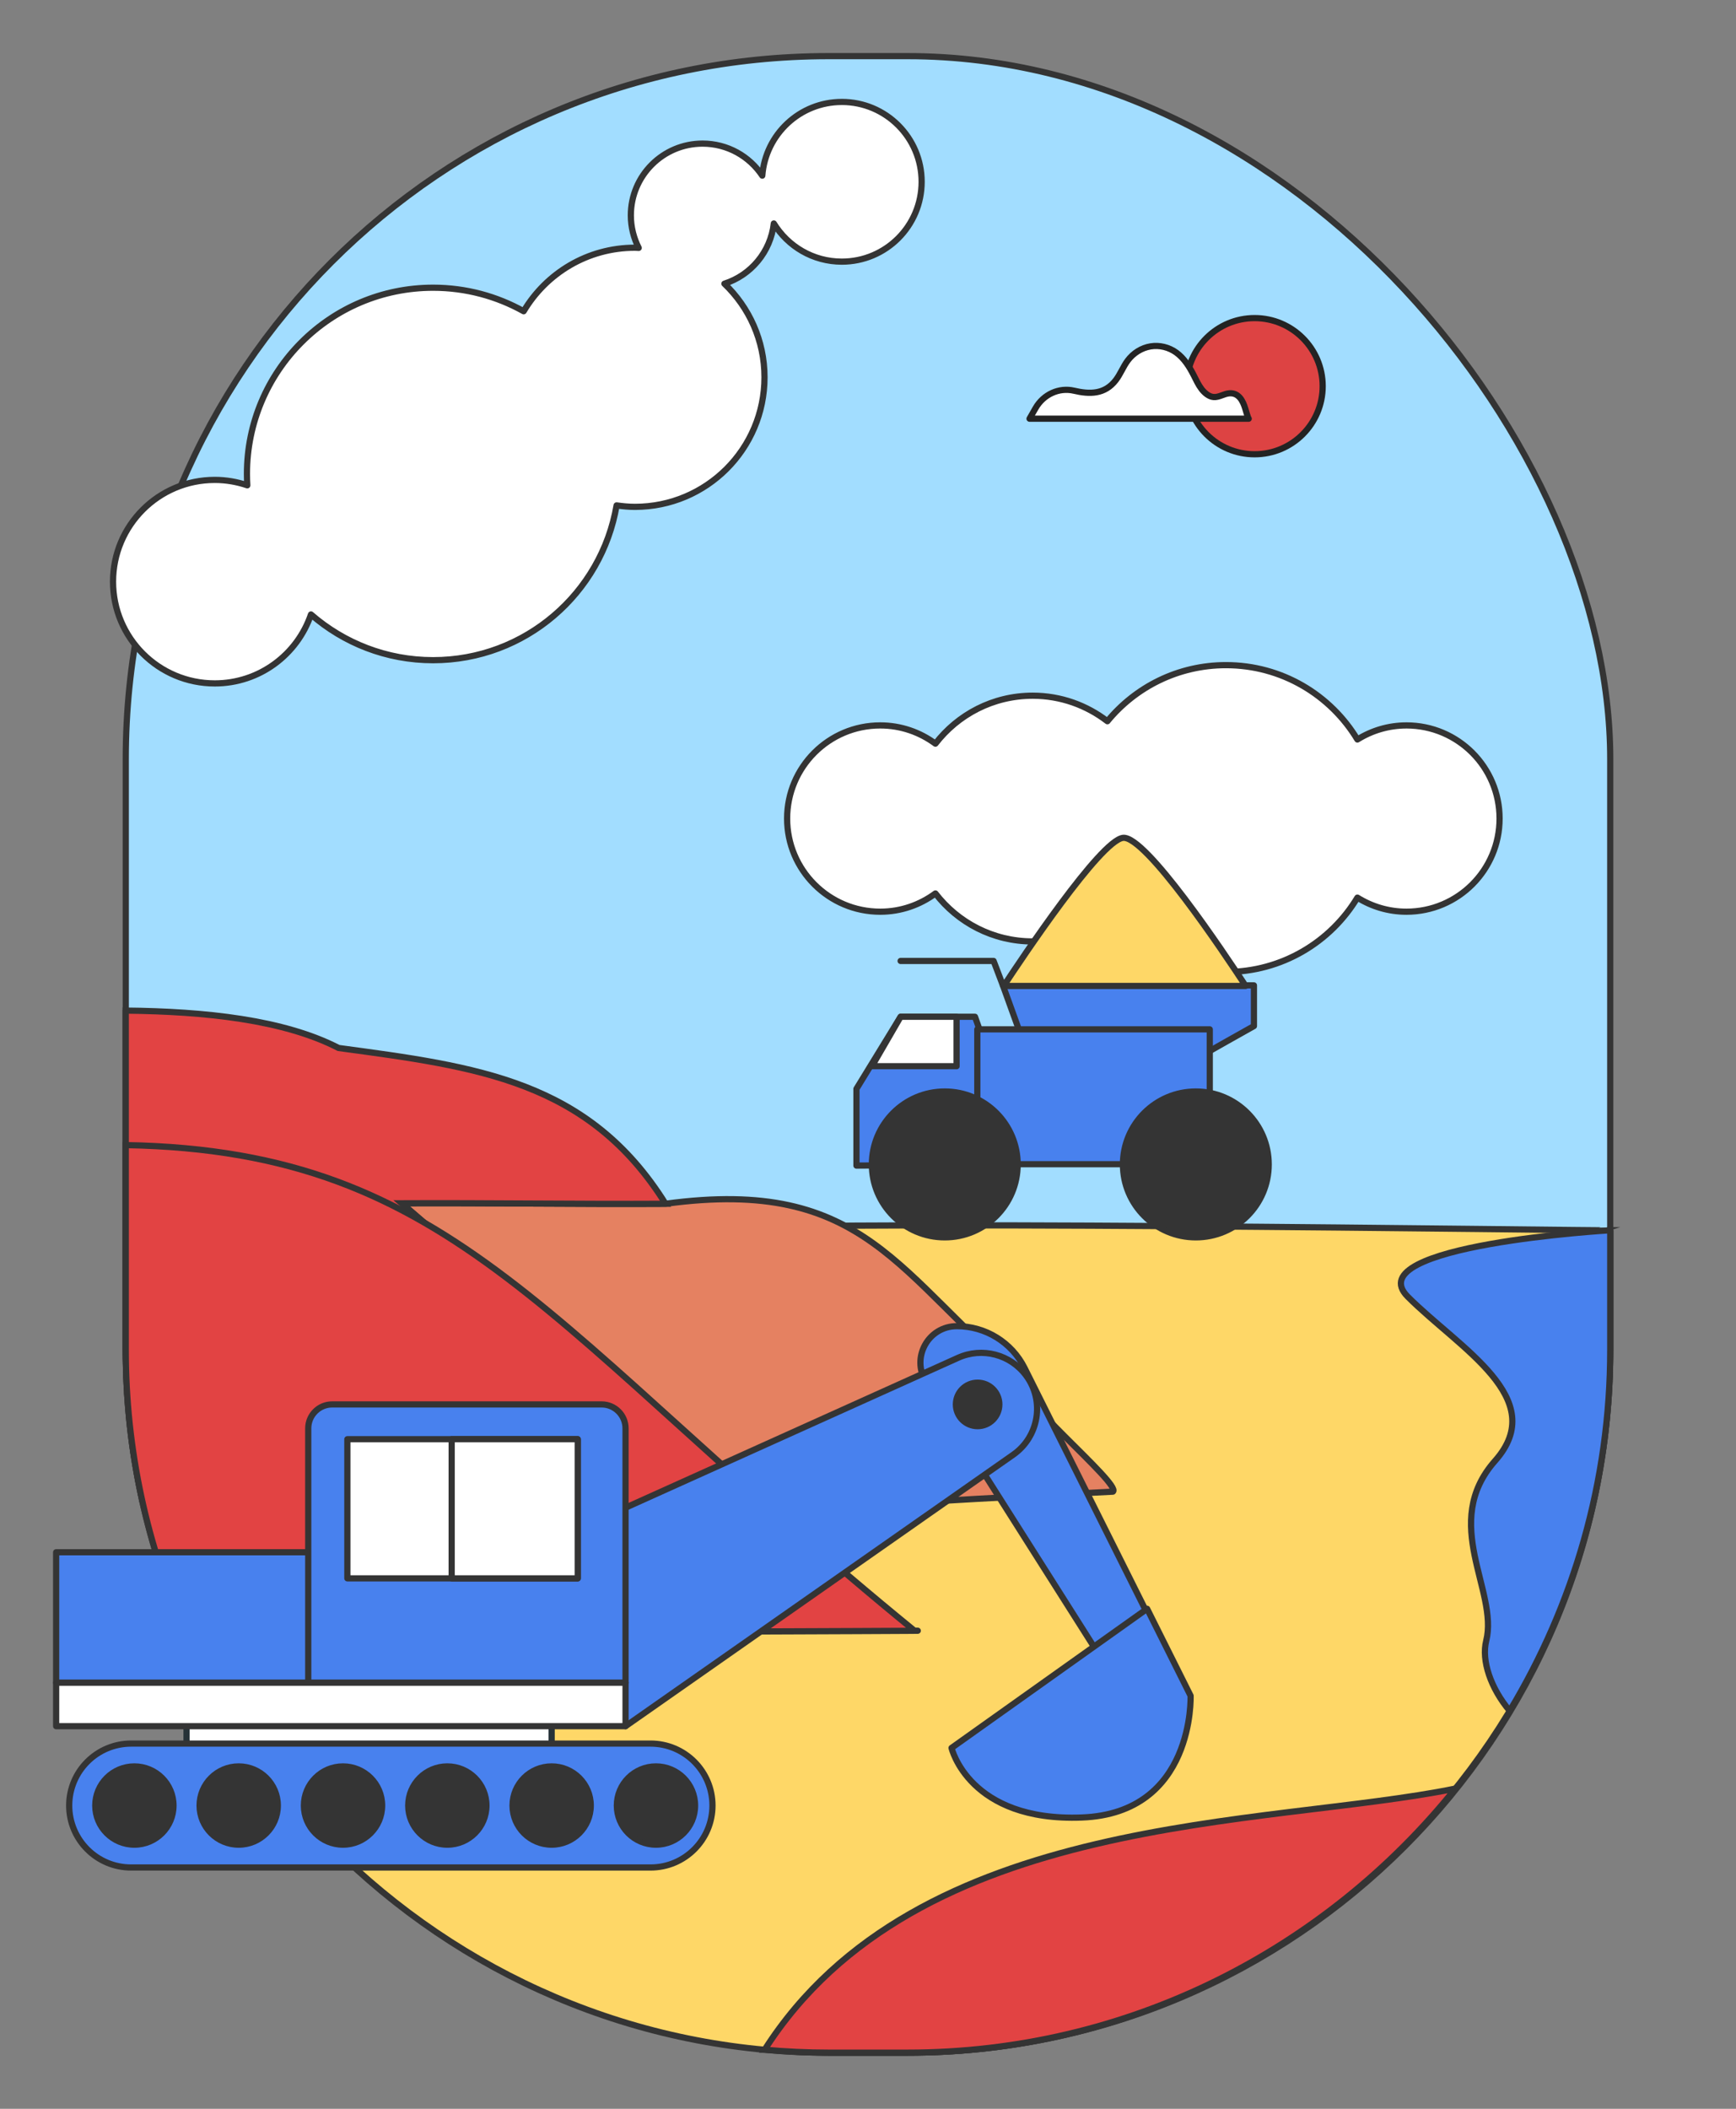 <?xml version="1.0" encoding="UTF-8"?>
<svg xmlns="http://www.w3.org/2000/svg" id="Calque_3" width="280" height="340" viewBox="0 0 280 340">
  <rect x="0" y="0" width="280" height="340" fill="#808080" stroke="none"/>
  <rect x="20.285" y="9.05" width="239.43" height="321.9" rx="113.338" ry="113.338" style="fill:#a2ddff; stroke:#343434; stroke-miterlimit:10;"></rect>
  <path d="m135.775,16.437c-6.775,0-12.316,5.237-12.825,11.883-2.073-3.114-5.612-5.167-9.633-5.167-6.39,0-11.569,5.18-11.569,11.569,0,1.891.463,3.671,1.268,5.248-.202-.006-.399-.031-.603-.031-7.644,0-14.31,4.118-17.951,10.244-4.324-2.413-9.304-3.794-14.607-3.794-16.584,0-30.028,13.444-30.028,30.028,0,.615.024,1.225.061,1.831-1.65-.558-3.412-.874-5.25-.874-9.061,0-16.407,7.345-16.407,16.406s7.346,16.407,16.407,16.407c7.208,0,13.316-4.655,15.519-11.118,5.273,4.59,12.159,7.375,19.699,7.375,14.854,0,27.182-10.79,29.593-24.958.971.138,1.956.235,2.966.235,11.538,0,20.891-9.353,20.891-20.891,0-5.938-2.489-11.285-6.467-15.088,4.267-1.362,7.454-5.131,7.97-9.712,2.264,3.688,6.322,6.157,10.968,6.157,7.11,0,12.875-5.764,12.875-12.875s-5.764-12.875-12.875-12.875Z" style="fill:#fff; stroke-width:0px;"></path>
  <path d="m135.775,16.437c-6.775,0-12.316,5.237-12.825,11.883-2.073-3.114-5.612-5.167-9.633-5.167-6.39,0-11.569,5.18-11.569,11.569,0,1.891.463,3.671,1.268,5.248-.202-.006-.399-.031-.603-.031-7.644,0-14.31,4.118-17.951,10.244-4.324-2.413-9.304-3.794-14.607-3.794-16.584,0-30.028,13.444-30.028,30.028,0,.615.024,1.225.061,1.831-1.65-.558-3.412-.874-5.25-.874-9.061,0-16.407,7.345-16.407,16.406s7.346,16.407,16.407,16.407c7.208,0,13.316-4.655,15.519-11.118,5.273,4.59,12.159,7.375,19.699,7.375,14.854,0,27.182-10.79,29.593-24.958.971.138,1.956.235,2.966.235,11.538,0,20.891-9.353,20.891-20.891,0-5.938-2.489-11.285-6.467-15.088,4.267-1.362,7.454-5.131,7.97-9.712,2.264,3.688,6.322,6.157,10.968,6.157,7.11,0,12.875-5.764,12.875-12.875s-5.764-12.875-12.875-12.875Z" style="fill:none; stroke:#343434; stroke-linecap:round; stroke-linejoin:round;"></path>
  <path d="m226.849,116.959c-2.908,0-5.613.84-7.913,2.271-4.329-7.184-12.203-11.99-21.201-11.99-7.705,0-14.585,3.523-19.122,9.045-3.342-2.572-7.515-4.118-12.059-4.118-6.389,0-12.056,3.038-15.679,7.734-2.493-1.842-5.565-2.943-8.903-2.943-8.294,0-15.018,6.724-15.018,15.018s6.724,15.018,15.018,15.018c3.337,0,6.41-1.102,8.903-2.943,3.623,4.696,9.29,7.734,15.679,7.734,4.543,0,8.716-1.546,12.059-4.118,4.537,5.522,11.417,9.045,19.122,9.045,8.998,0,16.873-4.806,21.201-11.989,2.3,1.431,5.005,2.271,7.913,2.271,8.294,0,15.018-6.724,15.018-15.018s-6.724-15.018-15.018-15.018Z" style="fill:#fff; stroke-width:0px;"></path>
  <path d="m226.849,116.959c-2.908,0-5.613.84-7.913,2.271-4.329-7.184-12.203-11.99-21.201-11.99-7.705,0-14.585,3.523-19.122,9.045-3.342-2.572-7.515-4.118-12.059-4.118-6.389,0-12.056,3.038-15.679,7.734-2.493-1.842-5.565-2.943-8.903-2.943-8.294,0-15.018,6.724-15.018,15.018s6.724,15.018,15.018,15.018c3.337,0,6.41-1.102,8.903-2.943,3.623,4.696,9.29,7.734,15.679,7.734,4.543,0,8.716-1.546,12.059-4.118,4.537,5.522,11.417,9.045,19.122,9.045,8.998,0,16.873-4.806,21.201-11.989,2.3,1.431,5.005,2.271,7.913,2.271,8.294,0,15.018-6.724,15.018-15.018s-6.724-15.018-15.018-15.018Z" style="fill:none; stroke:#343434; stroke-linecap:round; stroke-linejoin:round;"></path>
  <path d="m259.715,198.353c-.215.147-136.575-1.96-152.215.147-4.131-4.804-56.147-21.282-68-28-5.008-.045-11.161-7.061-19.215-7.14v54.253c0,62.336,51.002,113.337,113.338,113.337h12.754c62.336,0,113.338-51.002,113.338-113.337v-19.26Zm-203.376,23.467c-1.635.404-3.145.755-4.553,1.067-.833-.398-1.68-.803-2.533-1.211,2.743-.023,5.17.015,7.085.145Zm24.228,14.407c.954-.545,1.997-.471,3.063.94.13.281-.971-.073-3.063-.94Z" style="fill:#fed767; stroke:#343434; stroke-miterlimit:10;"></path>
  <path d="m107.351,194.083c32.474-4.414,37.334,11.668,58.376,29.139-3.983.345,15.341,16.143,13.773,17.278,0,0-68.001,3.34-71,5,4.641.97-4.677-17.485-14.894-27.554-9.608-7.982-19.395-15.751-28.829-23.945,14.187-.065,28.393.163,42.574.082Z" style="fill:#e58161; stroke:#343434; stroke-linecap:round; stroke-linejoin:round;"></path>
  <path d="m93.606,217.948c-9.607-7.984-19.395-15.753-28.829-23.947,14.187-.065,28.393.163,42.574.083-12.426-19.88-30.441-22.106-52.739-25.119-8.862-4.566-21.554-5.898-34.327-6.028v54.676c0,8.287.91,16.372,2.62,24.165,42.825.864,104.573-.17,106.595-.277-14.545.044-25.677-13.484-35.894-23.552Z" style="fill:#e24343; stroke:#343434; stroke-miterlimit:10;"></path>
  <path d="m147.5,262.918c-59.128-48.197-73.856-77.359-127.215-78.295v32.989c0,16.262,3.478,31.75,9.716,45.766,37.442-.13,125.668-.443,117.499-.46Zm-63.87-25.75c.13.281-.971-.073-3.063-.94.954-.545,1.997-.471,3.063.94Z" style="fill:#e24343; stroke:#343434; stroke-miterlimit:10;"></path>
  <path d="m123.328,330.474c3.393.309,6.825.476,10.295.476h12.754c35.626,0,67.545-16.664,88.362-42.577-30.698,6.241-86.798,3.594-111.411,42.101Z" style="fill:#e24343; stroke:#343434; stroke-miterlimit:10;"></path>
  <path d="m149.374,222.83l30.738,48.472,7.712-5.608-22.561-45.123c-2.07-4.14-6.302-6.755-10.931-6.755h0c-4.628,0-7.437,5.106-4.958,9.015Z" style="fill:#4881ee; stroke:#343434; stroke-linecap:round; stroke-linejoin:round;"></path>
  <path d="m185.02,259.384l-31.547,22.434s2.804,11.918,21.032,11.217c18.227-.701,17.526-19.63,17.526-19.63l-7.01-14.021Z" style="fill:#4881ee; stroke:#343434; stroke-linecap:round; stroke-linejoin:round;"></path>
  <path d="m97.388,244.662l57.145-25.747c3.88-1.748,8.453-.55,10.978,2.876h0c3.009,4.084,2.065,9.844-2.091,12.753l-62.527,43.769-3.505-33.651Z" style="fill:#4881ee; stroke:#343434; stroke-linecap:round; stroke-linejoin:round;"></path>
  <rect x="30.087" y="276.209" width="58.888" height="9.114" style="fill:#fff; stroke:#263238; stroke-linecap:round; stroke-linejoin:round;"></rect>
  <rect x="9.056" y="250.27" width="51.177" height="21.032" style="fill:#4881ee; stroke:#343434; stroke-linecap:round; stroke-linejoin:round;"></rect>
  <path d="m53.572,226.434h43.465c2.128,0,3.856,1.728,3.856,3.856v41.012h-51.177v-41.012c0-2.128,1.728-3.856,3.856-3.856Z" style="fill:#4881ee; stroke:#343434; stroke-linecap:round; stroke-linejoin:round;"></path>
  <path d="m21.149,301.096h83.776c5.517,0,9.99-4.473,9.99-9.99h0c0-5.517-4.473-9.99-9.99-9.99H21.149c-5.517,0-9.99,4.473-9.99,9.99h0c0,5.517,4.473,9.99,9.99,9.99Z" style="fill:#4881ee; stroke:#343434; stroke-linecap:round; stroke-linejoin:round;"></path>
  <rect x="9.056" y="271.302" width="91.838" height="7.011" style="fill:#fff; stroke:#343434; stroke-linecap:round; stroke-linejoin:round;"></rect>
  <path d="m27.984,291.106c0,3.485-2.825,6.309-6.31,6.309s-6.309-2.825-6.309-6.309,2.825-6.309,6.309-6.309,6.31,2.825,6.31,6.309Z" style="fill:#343434; stroke:#343434; stroke-linecap:round; stroke-linejoin:round;"></path>
  <circle cx="38.5" cy="291.106" r="6.309" style="fill:#343434; stroke:#343434; stroke-linecap:round; stroke-linejoin:round;"></circle>
  <circle cx="55.325" cy="291.106" r="6.309" style="fill:#343434; stroke:#343434; stroke-linecap:round; stroke-linejoin:round;"></circle>
  <path d="m78.46,291.106c0,3.485-2.825,6.309-6.309,6.309s-6.31-2.825-6.31-6.309,2.825-6.309,6.31-6.309,6.309,2.825,6.309,6.309Z" style="fill:#343434; stroke:#343434; stroke-linecap:round; stroke-linejoin:round;"></path>
  <path d="m95.285,291.106c0,3.485-2.825,6.309-6.31,6.309s-6.309-2.825-6.309-6.309,2.825-6.309,6.309-6.309,6.31,2.825,6.31,6.309Z" style="fill:#343434; stroke:#343434; stroke-linecap:round; stroke-linejoin:round;"></path>
  <path d="m112.11,291.106c0,3.485-2.825,6.309-6.31,6.309s-6.309-2.825-6.309-6.309,2.825-6.309,6.309-6.309,6.31,2.825,6.31,6.309Z" style="fill:#343434; stroke:#343434; stroke-linecap:round; stroke-linejoin:round;"></path>
  <path d="m161.184,226.434c0-1.936-1.569-3.505-3.505-3.505-1.936,0-3.505,1.569-3.505,3.505s1.569,3.505,3.505,3.505c1.936,0,3.505-1.569,3.505-3.505Z" style="fill:#343434; stroke:#343434; stroke-linecap:round; stroke-linejoin:round;"></path>
  <rect x="56.026" y="232.043" width="37.156" height="22.434" style="fill:#fff; stroke:#343434; stroke-linecap:round; stroke-linejoin:round;"></rect>
  <rect x="72.851" y="232.043" width="20.331" height="22.434" style="fill:#fff; stroke:#343434; stroke-linecap:round; stroke-linejoin:round;"></rect>
  <path d="m202.248,158.871c-.75,0-40.492,0-40.492,0l8.061,22.308s6.374.562,5.811,0,26.62-15.747,26.62-15.747v-6.561Z" style="fill:#4881ee; stroke:#343434; stroke-linecap:round; stroke-linejoin:round;"></path>
  <path d="m161.381,175.556l-4.124-11.623h-11.998s-7.124,11.623-7.124,11.623v12.373s24.183-.187,24.183-.187c0,0,.187-12.185-.937-12.185Z" style="fill:#4881ee; stroke:#343434; stroke-linecap:round; stroke-linejoin:round;"></path>
  <rect x="157.631" y="165.961" width="37.493" height="21.746" transform="translate(352.755 353.668) rotate(-180)" style="fill:#4881ee; stroke:#343434; stroke-linecap:round; stroke-linejoin:round;"></rect>
  <polyline points="161.755 158.871 160.256 154.934 145.259 154.934" style="fill:none; stroke:#343434; stroke-linecap:round; stroke-linejoin:round;"></polyline>
  <circle cx="192.875" cy="187.741" r="11.758" style="fill:#343434; stroke:#343434; stroke-linecap:round; stroke-linejoin:round;"></circle>
  <circle cx="152.382" cy="187.741" r="11.758" style="fill:#343434; stroke:#343434; stroke-linecap:round; stroke-linejoin:round;"></circle>
  <polygon points="145.259 163.933 147.509 163.933 149.243 163.933 154.289 163.933 154.289 171.901 149.243 171.901 147.509 171.901 140.641 171.901 145.259 163.933" style="fill:#fff; stroke:#343434; stroke-linecap:round; stroke-linejoin:round;"></polygon>
  <path d="m161.89,158.963c2.951-4.492,15.552-23.369,19.222-23.874,3.591-.494,16.349,18.597,19.8,23.874h-39.022Z" style="fill:#fed767; stroke:#343434; stroke-linecap:round; stroke-linejoin:round;"></path>
  <path d="m227.069,209.081c8.333,8.333,22.988,16.379,14.08,26.437-8.908,10.058.575,20.977-1.437,29.023-.797,3.189.714,7.639,3.788,11.298,10.283-17.045,16.214-36.975,16.214-58.226v-19.26s-40.979,2.395-32.646,10.728Z" style="fill:#4881ee; stroke:#343434; stroke-linecap:round; stroke-linejoin:round;"></path>
  <circle cx="202.358" cy="62.264" r="10.978" style="fill:#dd4343; stroke:#232323; stroke-linecap:round; stroke-linejoin:round;"></circle>
  <path d="m201.405,67.505h-35.351s.961-1.68.97-1.696c1.284-2.245,3.806-3.377,6.198-2.817,2.505.587,4.964.639,6.761-1.722.735-.965,1.176-2.154,1.899-3.129.909-1.225,2.259-2.062,3.702-2.295,1.443-.234,2.963.139,4.168,1.021,1.221.894,2.08,2.248,2.788,3.64.385.757.738,1.541,1.248,2.208.469.613,1.17,1.232,1.938,1.299.889.077,1.727-.563,2.608-.606,1.457-.072,2.126,1.186,2.513,2.473.041.135.469,1.624.557,1.624Z" style="fill:#fff; stroke:#232323; stroke-linecap:round; stroke-linejoin:round;"></path>
</svg>
